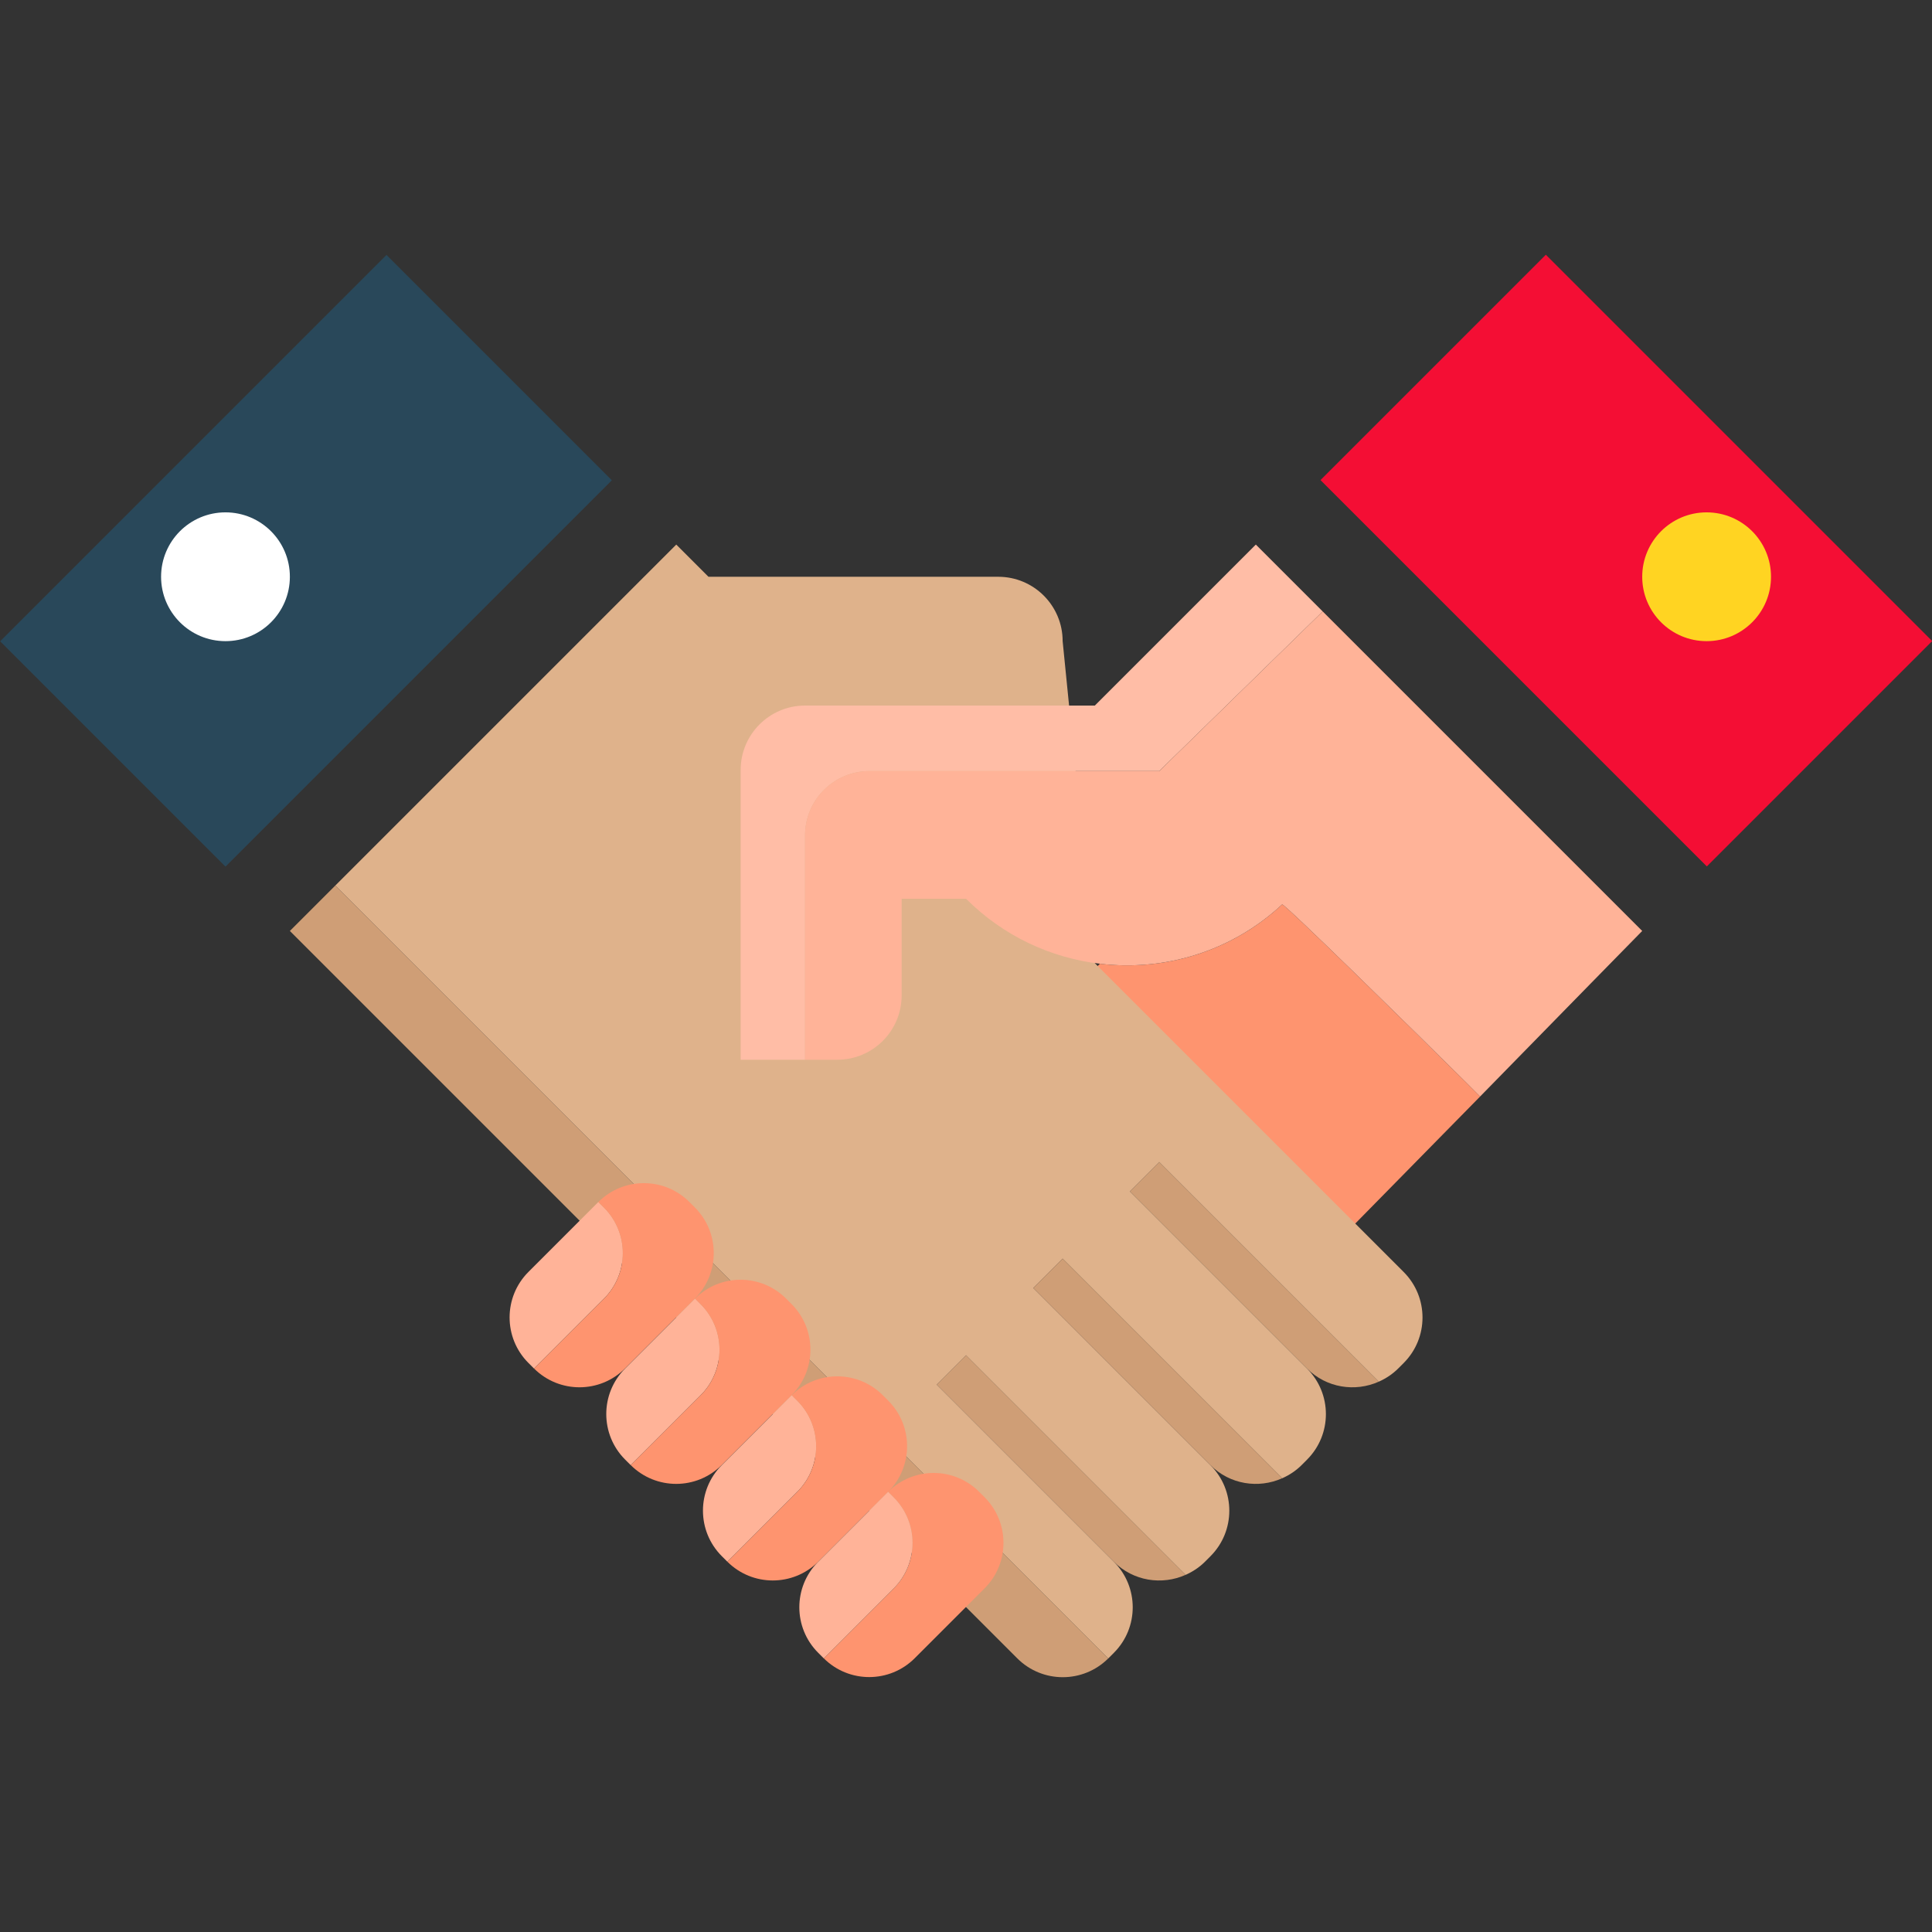 <?xml version="1.0" encoding="iso-8859-1"?>
<!-- Generator: Adobe Illustrator 19.0.0, SVG Export Plug-In . SVG Version: 6.00 Build 0)  -->
<svg version="1.1" id="Capa_1" xmlns="http://www.w3.org/2000/svg" xmlns:xlink="http://www.w3.org/1999/xlink" x="0px" y="0px"
	 viewBox="0 0 480.019 480.019" style="enable-background:new 0 0 480.019 480.019;" xml:space="preserve">
<rect x="0" y="0" width="480.019" height="480.019" fill="#333333" stroke="none"/>
<path style="fill:#FE946F;" d="M318.555,224.718c-12.606,11.747-29.268,16.645-45.271,14.735l-1.262,1.262l64,64l31.726-32.281
	l-4.07-4.07C351.75,256.521,318.974,224.327,318.555,224.718z"/>
<rect x="364.423" y="71.422" transform="matrix(-0.707 0.707 -0.707 -0.707 788.208 -47.874)" style="fill:#F40E34;" width="79.192" height="135.769"/>
<circle style="fill:#FFD422;" cx="424.021" cy="143.299" r="16"/>
<rect x="8.116" y="99.729" transform="matrix(-0.707 0.707 -0.707 -0.707 228.258 184.102)" style="fill:#29485A;" width="135.769" height="79.192"/>
<circle style="fill:#FFFFFF;" cx="56.021" cy="143.299" r="16"/>
<g>
	<path style="fill:#CF9E76;" d="M72.021,231.302l72,72l96,96l12.72,12.72c0.004,0.004,0.008,0.009,0.012,0.013
		c6.243,6.236,16.352,6.236,22.599,0.011L83.315,220.008L72.021,231.302z"/>
	<path style="fill:#CF9E76;" d="M232.727,344.008l44.014,44.014c4.827,4.833,11.959,5.89,17.843,3.256l-54.563-54.563
		L232.727,344.008z"/>
	<path style="fill:#CF9E76;" d="M280.727,296.008l44.014,44.014c4.827,4.833,11.959,5.89,17.843,3.256l-54.563-54.563
		L280.727,296.008z"/>
</g>
<path style="fill:#DFB28B;" d="M347.381,340.022l1.36-1.36c6.251-6.245,6.257-16.375,0.012-22.627
	c-0.004-0.004-0.008-0.008-0.012-0.013l-76.72-76.72l-8-80c0-8.836-7.164-16-16-16h-72l-8-8l-84.706,84.706l192.037,192.038
	c0.009-0.009,0.02-0.015,0.029-0.024l1.36-1.36c0.004-0.004,0.008-0.008,0.012-0.013c6.245-6.251,6.239-16.382-0.012-22.627
	l-44.014-44.014l-0.707,0.707l0.707-0.707l-0.707-0.706l0.707,0.706l7.293-7.293l54.563,54.563c1.729-0.773,3.365-1.826,4.784-3.244
	c0.004-0.004,0.008-0.008,0.012-0.013l1.36-1.36c6.251-6.245,6.257-16.375,0.012-22.627c-0.004-0.004-0.008-0.008-0.012-0.013
	l-44.014-44.014l-0.707,0.707l0.707-0.707l-0.707-0.706l0.707,0.706l7.293-7.293l54.563,54.563c1.729-0.773,3.365-1.826,4.784-3.244
	c0.004-0.004,0.008-0.008,0.012-0.013l1.36-1.36c6.251-6.245,6.257-16.375,0.012-22.627c-0.004-0.004-0.008-0.008-0.012-0.013
	l-44.014-44.014l-0.707,0.707l0.707-0.707l-0.707-0.706l0.707,0.706l7.293-7.293l54.563,54.563c1.729-0.773,3.365-1.826,4.784-3.244
	C347.372,340.031,347.377,340.026,347.381,340.022z"/>
<path style="fill:#CF9E76;" d="M256.727,320.008l44.014,44.014c4.827,4.833,11.959,5.89,17.843,3.256l-54.563-54.563
	L256.727,320.008z"/>
<path style="fill:#FE946F;" d="M244.634,372.006l-1.358-1.358c-6.218-6.218-16.276-6.237-22.531-0.079
	c-0.02,0.02-0.032,0.044-0.052,0.064l-0.027,0.027c0.006,0.006,0.014,0.01,0.02,0.016l1.358,1.358
	c6.248,6.248,6.248,16.379,0,22.627l-17.367,17.366l-0.001,0c6.251,6.215,16.355,6.208,22.592-0.029l17.367-17.366
	C250.882,388.385,250.882,378.255,244.634,372.006z"/>
<g>
	<polygon style="fill:#FFB398;" points="220.665,370.661 220.692,370.634 220.744,370.57 220.649,370.648 	"/>
	<path style="fill:#FFB398;" d="M150.059,322.662c6.248-6.249,6.248-16.379,0-22.627l-1.358-1.358
		c-0.011-0.011-0.024-0.018-0.035-0.029l-0.001,0l-17.366,17.367c-6.249,6.249-6.249,16.379,0,22.627l1.357,1.357
		c0.011,0.011,0.024,0.018,0.036,0.029l0,0L150.059,322.662z"/>
</g>
<path style="fill:#FE946F;" d="M172.65,300.006l-1.358-1.358c-6.248-6.248-16.377-6.249-22.626,0
	c0.011,0.011,0.024,0.018,0.035,0.029l1.358,1.358c6.248,6.248,6.248,16.379,0,22.627l-17.367,17.366l0,0
	c0.009,0.009,0.02,0.015,0.029,0.024c6.254,6.188,16.335,6.176,22.563-0.053l17.367-17.366c0.003-0.003,0.005-0.006,0.008-0.009
	C178.898,316.375,178.896,306.252,172.65,300.006z"/>
<path style="fill:#FFB398;" d="M174.08,346.662c6.249-6.249,6.249-16.379,0-22.627l-1.358-1.358
	c-0.011-0.011-0.024-0.018-0.035-0.029l0,0l-17.367,17.367c-6.249,6.249-6.249,16.379,0,22.627l1.358,1.357
	c0.011,0.011,0.024,0.018,0.035,0.029l0,0L174.08,346.662z"/>
<path style="fill:#FE946F;" d="M196.671,324.006l-1.357-1.358c-6.249-6.248-16.378-6.249-22.627,0
	c0.011,0.011,0.024,0.018,0.035,0.029l1.358,1.358c6.249,6.248,6.249,16.379,0,22.627l-17.367,17.366l0,0
	c0.009,0.009,0.02,0.015,0.029,0.024c6.252,6.188,16.334,6.176,22.563-0.053l17.367-17.366c0.003-0.003,0.005-0.007,0.008-0.01
	C202.919,340.374,202.917,330.252,196.671,324.006z"/>
<path style="fill:#FFB398;" d="M179.341,364.015c-6.248,6.249-6.248,16.379,0,22.627l1.358,1.357c0.006,0.006,0.014,0.01,0.02,0.016
	l17.339-17.339c0.03-0.03,0.066-0.049,0.096-0.079c6.189-6.253,6.176-16.335-0.052-22.563l-1.357-1.358
	c-0.011-0.011-0.024-0.018-0.036-0.029l0,0L179.341,364.015z"/>
<path style="fill:#FE946F;" d="M220.692,348.006l-1.357-1.358c-6.249-6.248-16.377-6.249-22.627,0
	c0.011,0.011,0.024,0.018,0.036,0.029l1.357,1.358c6.229,6.228,6.241,16.311,0.052,22.563c-0.02,0.02-0.032,0.044-0.052,0.064
	l-17.367,17.366l0,0c6.221,6.187,16.253,6.199,22.498,0.049c0.02-0.02,0.031-0.043,0.051-0.063l17.366-17.367l0.001,0
	c0.03-0.03,0.065-0.048,0.095-0.078C226.933,364.317,226.921,354.235,220.692,348.006z"/>
<g>
	<path style="fill:#FFB398;" d="M222.042,394.662c6.248-6.249,6.248-16.379,0-22.627l-1.358-1.358
		c-0.006-0.006-0.014-0.01-0.02-0.016L203.326,388c-0.029,0.029-0.065,0.048-0.095,0.078c-6.19,6.252-6.178,16.336,0.051,22.565
		l1.357,1.357c0.011,0.011,0.024,0.018,0.035,0.029l0.001,0L222.042,394.662z"/>
	<polygon style="fill:#FFB398;" points="220.648,370.648 203.282,388.015 203.231,388.077 203.326,388 220.665,370.661 
		220.649,370.648 	"/>
	<polygon style="fill:#FFB398;" points="180.718,388.015 180.69,388.043 180.639,388.106 180.734,388.029 	"/>
	<polygon style="fill:#FFB398;" points="198.101,370.662 198.153,370.598 198.057,370.677 180.718,388.015 180.734,388.029 
		180.734,388.028 	"/>
</g>
<path style="fill:#FFBDA6;" d="M216.021,191.583c0,0,4.645,0,11.576,0c20.355,0,60.424,0,60.424,0l40.619-39.662l-16.619-16.619
	l-40,40c0,0-40.069,0-60.424,0c-6.931,0-11.576,0-11.576,0c-8.836,0-16,7.164-16,16v72h16v-55.719
	C200.021,198.746,207.184,191.583,216.021,191.583z"/>
<path style="fill:#FFB398;" d="M224.021,247.302v-24h16c9.327,9.33,21.105,14.7,33.262,16.15
	c16.004,1.91,32.666-2.988,45.271-14.735c0.42-0.391,33.195,31.804,45.122,43.646c2.019,2.004,3.508,3.493,4.07,4.07
	c19.281-19.727,40.274-41.132,40.274-41.132l-79.381-79.381l-40.619,39.662c0,0-40.069,0-60.424,0c-6.931,0-11.576,0-11.576,0
	c-8.836,0-16,7.164-16,16v55.719h8C216.857,263.302,224.021,256.139,224.021,247.302z"/>
<g>
</g>
<g>
</g>
<g>
</g>
<g>
</g>
<g>
</g>
<g>
</g>
<g>
</g>
<g>
</g>
<g>
</g>
<g>
</g>
<g>
</g>
<g>
</g>
<g>
</g>
<g>
</g>
<g>
</g>
</svg>
